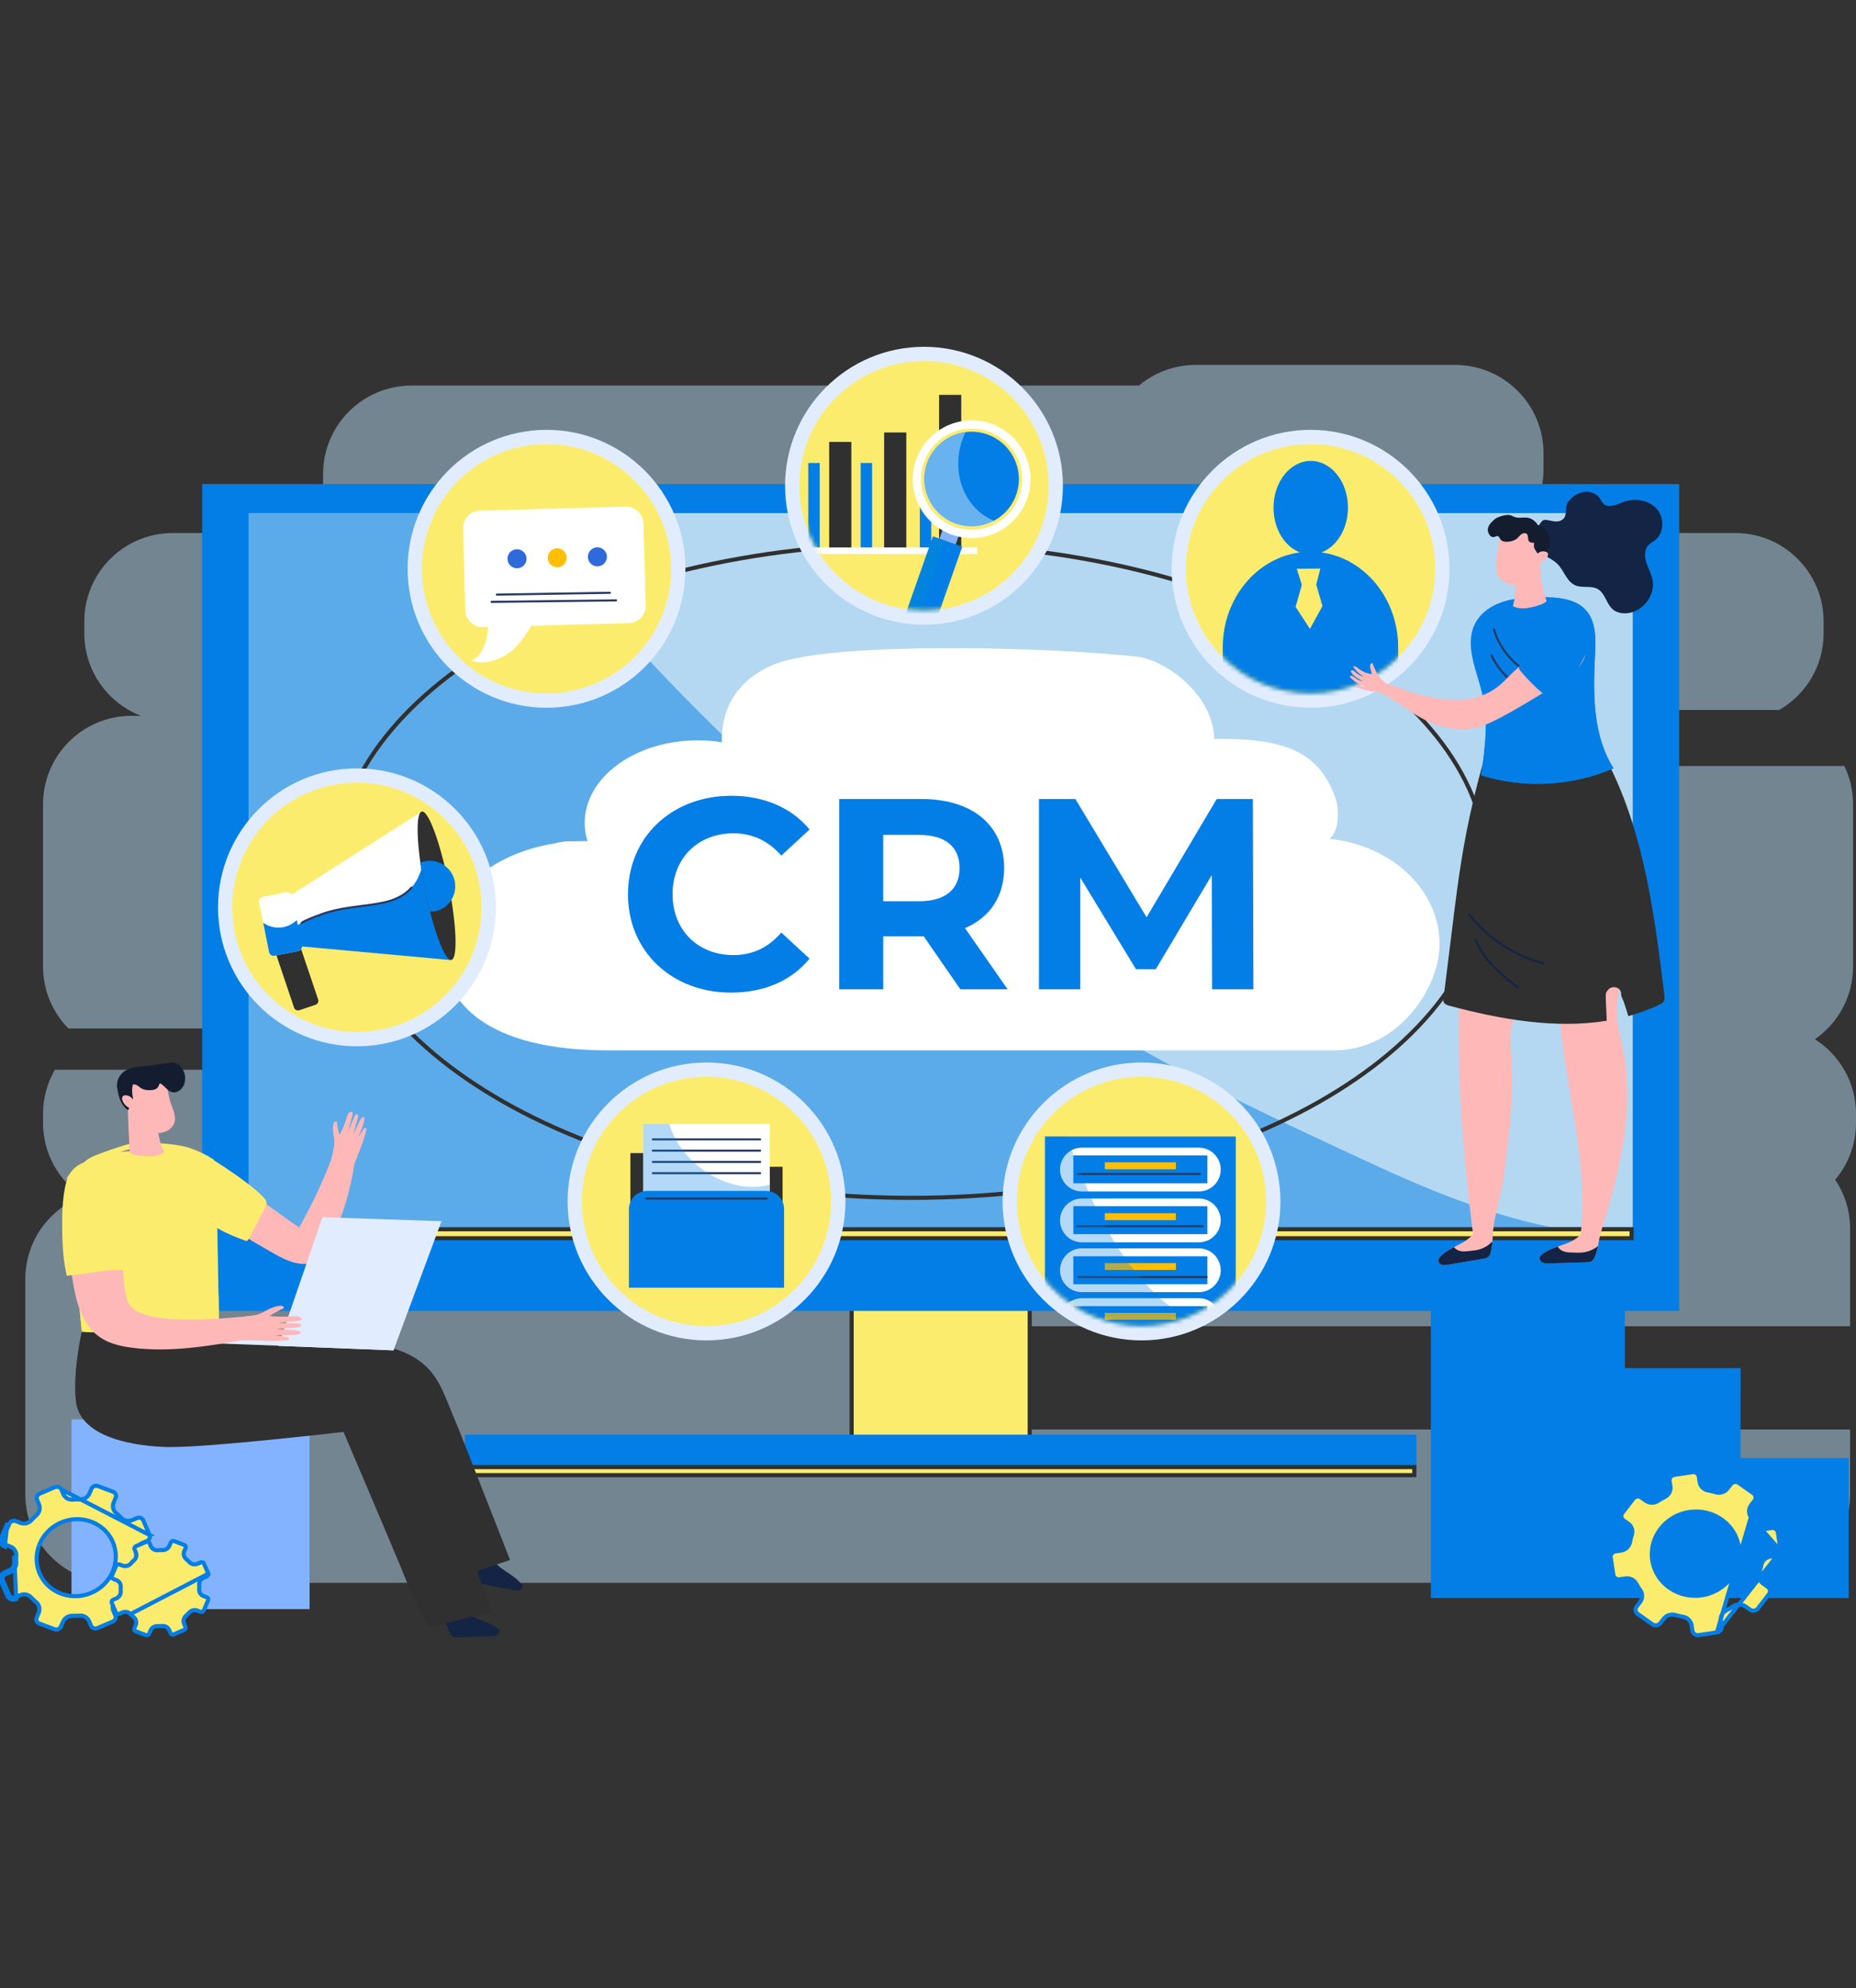 <svg width="452" height="484" viewBox="0 0 452 484" fill="none" xmlns="http://www.w3.org/2000/svg">
<rect x="0" y="0" width="452" height="484" fill="#333333" stroke="none"/>
<g clip-path="url(#clip0_131_2)">
<path d="M231.96 348.023C225.02 348.023 219.401 342.397 219.401 335.457C219.401 328.518 225.027 322.891 231.96 322.891H450.567V299.199C450.567 294.766 449.225 290.65 446.931 287.226C450.094 283.477 452 278.642 452 273.354V271.201C452 263.548 448.004 256.835 441.996 253.015C447.609 249.125 451.287 242.645 451.287 235.303V195.819C451.287 192.472 450.524 189.31 449.162 186.486H313.088C309.319 186.486 306.269 183.429 306.269 179.666C306.269 175.903 309.319 172.847 313.088 172.847H433.306C439.758 169.126 444.114 162.166 444.114 154.181V151.308C444.114 139.413 434.471 129.769 422.575 129.769H369.254C373.349 125.851 375.905 120.33 375.905 114.21V110.384C375.905 98.488 366.261 88.845 354.366 88.845H291.19C285.923 88.845 281.108 90.737 277.367 93.871H100.221C88.325 93.871 78.682 103.515 78.682 115.41V123.31C78.682 125.562 79.028 127.729 79.67 129.769H42.071C30.176 129.769 20.532 139.413 20.532 151.308V154.181C20.532 163.352 26.265 171.174 34.334 174.28H32.018C20.123 174.28 10.479 183.923 10.479 195.819V235.303C10.479 241.176 12.837 246.492 16.657 250.382H159.811C162.585 250.382 164.837 252.634 164.837 255.408C164.837 258.183 162.585 260.435 159.811 260.435H13.374C11.538 263.605 10.479 267.276 10.479 271.201V273.354C10.479 280.823 14.284 287.41 20.059 291.271C11.941 294.356 6.166 302.206 6.166 311.405V363.815C6.166 375.711 15.809 385.354 27.705 385.354H429.028C440.923 385.354 450.567 375.711 450.567 363.815V348.023H231.96Z" fill="#B4D8F1" fill-opacity="0.5"/>
<path d="M207.404 318.259H250.774V349.796H207.404V318.259Z" fill="#FCEC6D" stroke="#303030"/>
<path d="M344.934 349.287H113.238V359.644H344.934V349.287Z" fill="#037EE6"/>
<path d="M113.738 357.186H344.434V359.144H113.738V357.186Z" fill="#FCEC6D" stroke="#303030"/>
<path d="M408.945 117.853H49.238V319.164H408.945V117.853Z" fill="#037EE6"/>
<path d="M397.628 124.919H60.547V298.783H397.628V124.919Z" fill="#B4D8F1"/>
<path opacity="0.5" d="M373.195 297.759C359.846 294.54 347.103 289.337 334.664 283.576C322.183 277.794 309.652 271.991 297.368 265.814C231.453 232.684 172.866 183.316 127.515 124.919H60.555V298.783H377.756C376.231 298.458 374.713 298.126 373.202 297.759H373.195Z" fill="#037EE6"/>
<path d="M60.83 299.282H397.356V301.459H60.83V299.282Z" fill="#FCEC6D" stroke="#303030"/>
<path d="M323.821 204.241C326.369 201.862 326.144 196.743 325.12 193.976C321.385 183.909 314.227 179.885 297.439 179.885C296.853 179.885 296.267 179.899 295.688 179.913C295.568 169.55 284.421 160.683 276.571 159.843C253.79 157.4 205.227 156.398 190.155 161.184C182.601 163.585 175.789 169.649 175.789 180.09C175.789 180.295 175.803 180.499 175.81 180.711C173.911 180.408 171.934 180.245 169.908 180.245C154.716 180.245 142.397 189.246 142.397 200.358C142.397 201.876 142.637 203.358 143.074 204.784C142.849 204.784 142.623 204.77 142.397 204.77C141.691 204.77 140.992 204.791 140.3 204.82H138.768C137.568 204.82 136.403 204.989 135.281 205.307C119.467 207.728 107.586 218.049 107.586 230.411C107.586 244.572 119.305 255.719 147.981 255.719H324.986C340.404 255.719 350.591 240.626 350.591 229.881C350.591 216.658 338.893 205.766 323.821 204.241Z" fill="white"/>
<path d="M152.937 217.703C152.937 203.74 163.66 193.743 178.09 193.743C186.096 193.743 192.788 196.652 197.151 201.953L190.268 208.307C187.155 204.735 183.251 202.878 178.62 202.878C169.95 202.878 163.794 208.971 163.794 217.703C163.794 226.436 169.95 232.529 178.62 232.529C183.251 232.529 187.162 230.679 190.268 227.036L197.151 233.39C192.781 238.748 186.096 241.664 178.019 241.664C163.653 241.664 152.93 231.667 152.93 217.703H152.937Z" fill="#037EE6"/>
<path d="M233.888 240.866L224.951 227.954H215.089V240.866H204.365V194.527H224.422C236.797 194.527 244.541 200.944 244.541 211.343C244.541 218.289 241.033 223.386 235.011 225.97L245.403 240.866H233.888ZM223.828 203.267H215.089V219.419H223.828C230.38 219.419 233.691 216.376 233.691 211.343C233.691 206.309 230.38 203.267 223.828 203.267Z" fill="#037EE6"/>
<path d="M295.179 240.866L295.109 213.065L281.477 235.967H276.648L263.079 213.658V240.866H253.02V194.527H261.886L279.232 223.323L296.309 194.527H305.112L305.246 240.866H295.186H295.179Z" fill="#037EE6"/>
<path d="M75.391 345.602H17.432V391.758H75.391V345.602Z" fill="#83B3FF"/>
<g style="mix-blend-mode:multiply" opacity="0.4">
<path d="M30.534 374.511C33.972 366.858 44.893 365.15 52.151 363.646C61.166 361.776 69.743 359.891 75.391 352.768V345.602H17.432V391.758H34.544C31.318 386.781 27.943 380.279 30.534 374.511Z" fill="#83B3FF"/>
</g>
<path d="M36.427 373.718L36.423 373.719L34.898 370.161L34.898 370.161C34.661 369.607 33.984 369.325 33.351 369.591C33.35 369.592 33.35 369.592 33.35 369.592L32.203 370.084C32.202 370.085 32.202 370.085 32.202 370.085C31.282 370.482 30.207 370.276 29.534 369.55C29.146 369.134 28.738 368.747 28.312 368.395C27.533 367.753 27.304 366.696 27.689 365.782C27.689 365.782 27.689 365.782 27.689 365.782L28.161 364.647L28.163 364.642L28.163 364.642C28.412 364.062 28.136 363.415 27.546 363.197L27.543 363.196L23.836 361.798L23.835 361.798C23.233 361.569 22.525 361.871 22.27 362.466L22.269 362.467L21.784 363.593C21.784 363.594 21.783 363.595 21.783 363.595C21.396 364.51 20.463 365.09 19.474 365.064L19.47 365.064C18.898 365.043 18.31 365.057 17.727 365.098C16.729 365.185 15.797 364.639 15.407 363.731L15.406 363.729L14.933 362.621L36.427 373.718ZM36.427 373.718C36.648 374.262 36.382 374.925 35.766 375.196C35.765 375.196 35.765 375.196 35.764 375.196L34.611 375.689L34.608 375.69C33.696 376.085 33.093 376.992 33.157 377.988L33.157 377.992C33.198 378.55 33.191 379.113 33.157 379.669C33.094 380.674 33.687 381.573 34.623 381.925C34.623 381.925 34.624 381.925 34.624 381.926L35.773 382.362L35.774 382.363C36.37 382.588 36.642 383.232 36.395 383.809L36.394 383.81L34.849 387.445C34.848 387.445 34.848 387.445 34.848 387.445C34.593 388.04 33.885 388.342 33.283 388.113L33.28 388.112L32.123 387.682C32.123 387.682 32.123 387.681 32.122 387.681C32.122 387.681 32.122 387.681 32.122 387.681C31.195 387.334 30.131 387.592 29.464 388.339L29.463 388.34C29.085 388.766 28.669 389.168 28.226 389.57C27.477 390.232 27.229 391.286 27.62 392.195C27.62 392.195 27.62 392.195 27.62 392.195L28.092 393.295C28.092 393.295 28.092 393.295 28.092 393.295C28.329 393.851 28.062 394.533 27.438 394.799L23.725 396.38L23.722 396.382C23.101 396.651 22.422 396.376 22.177 395.816C22.177 395.815 22.177 395.815 22.177 395.814L21.705 394.716L21.705 394.715C21.314 393.806 20.374 393.262 19.377 393.349C18.79 393.39 18.21 393.41 17.634 393.39C16.633 393.354 15.713 393.959 15.323 394.854L15.321 394.859L14.842 395.987C14.842 395.987 14.842 395.987 14.841 395.987C14.586 396.582 13.884 396.885 13.275 396.655L13.274 396.655L9.569 395.264C8.975 395.04 8.698 394.396 8.943 393.808C8.943 393.807 8.943 393.807 8.943 393.806L9.42 392.684C9.42 392.683 9.421 392.683 9.421 392.682C9.817 391.771 9.583 390.714 8.81 390.068C8.376 389.703 7.963 389.323 7.586 388.913L7.585 388.912C6.912 388.185 5.837 387.978 4.918 388.375C4.917 388.375 4.916 388.375 4.916 388.376L3.769 388.861L3.769 388.861L3.764 388.863C3.141 389.134 2.458 388.854 2.221 388.299L2.221 388.299L0.696 384.741L0.695 384.74C0.46 384.194 0.724 383.511 1.35 383.245L1.351 383.244L2.502 382.75L2.503 382.749C3.416 382.354 4.016 381.448 3.962 380.456L3.962 380.456L3.961 380.447C3.921 379.896 3.927 379.328 3.961 378.773C4.033 377.767 3.427 376.871 2.496 376.521C2.495 376.521 2.495 376.521 2.494 376.521L1.346 376.084L1.346 376.084C0.753 375.858 0.478 375.212 0.724 374.637L0.724 374.636L2.271 371L2.271 371L2.272 370.997C2.52 370.401 3.225 370.096 3.836 370.326C3.836 370.326 3.836 370.326 3.837 370.326L4.986 370.764L4.988 370.764C5.918 371.113 6.981 370.845 7.645 370.109C8.036 369.677 8.447 369.267 8.884 368.877C9.634 368.216 9.882 367.163 9.5 366.255L9.5 366.255L9.499 366.252L9.026 365.144L9.026 365.144C8.789 364.589 9.056 363.906 9.68 363.64C9.68 363.64 9.68 363.64 9.68 363.64L13.393 362.059L13.393 362.059C14.021 361.791 14.697 362.068 14.933 362.621L36.427 373.718ZM1.761 388.496C2.114 389.322 3.102 389.696 3.964 389.322L3.462 378.739C3.427 379.311 3.42 379.904 3.462 380.483C3.505 381.253 3.039 381.973 2.305 382.29L1.154 382.785C0.293 383.152 -0.117 384.119 0.236 384.938L1.761 388.496ZM1.81 370.805L0.264 374.44C-0.096 375.28 0.314 376.226 1.168 376.551L1.81 370.805ZM14.189 371.003L14.189 371.003C10.009 373.171 7.932 378.022 9.377 382.336C11.212 387.818 17.646 390.213 22.944 387.464C27.11 385.303 29.186 380.452 27.749 376.139L27.748 376.138C25.906 370.657 19.48 368.261 14.189 371.003Z" fill="#FCEC6D" stroke="#037EE6"/>
<path d="M50.723 383.139L50.683 383.044L49.673 380.68L49.672 380.678C49.555 380.401 49.205 380.247 48.87 380.392L48.866 380.393L48.866 380.393L48.101 380.716C48.1 380.716 48.1 380.717 48.099 380.717C47.427 381.008 46.636 380.859 46.14 380.324C45.884 380.055 45.616 379.801 45.337 379.568L45.336 379.567C44.769 379.092 44.59 378.313 44.879 377.634C44.879 377.634 44.879 377.633 44.88 377.633L45.196 376.88L45.198 376.876C45.326 376.579 45.184 376.249 44.883 376.137L44.88 376.136L42.416 375.204L42.414 375.204C42.095 375.081 41.723 375.242 41.594 375.556L41.591 375.564L41.591 375.564L41.267 376.309C41.267 376.31 41.267 376.311 41.266 376.311C40.98 376.982 40.303 377.409 39.572 377.39L39.568 377.39C39.197 377.376 38.814 377.389 38.423 377.417C37.699 377.474 37.008 377.082 36.714 376.413L36.713 376.411L36.713 376.411L36.395 375.677L36.394 375.675C36.276 375.399 35.922 375.243 35.591 375.386L35.588 375.387L35.588 375.387L33.12 376.438C33.12 376.438 33.119 376.439 33.119 376.439C32.779 376.586 32.651 376.94 32.767 377.216L33.084 377.948L33.087 377.954L33.087 377.954C33.367 378.626 33.186 379.403 32.633 379.889C32.35 380.146 32.08 380.415 31.824 380.699L31.823 380.7C31.336 381.236 30.556 381.435 29.872 381.177C29.872 381.177 29.872 381.177 29.872 381.177L29.105 380.889C29.105 380.888 29.105 380.888 29.104 380.888C28.779 380.768 28.404 380.929 28.271 381.244L28.27 381.244L27.24 383.665L27.239 383.667C27.113 383.96 27.248 384.288 27.558 384.407C27.558 384.407 27.558 384.407 27.559 384.407L28.316 384.695C28.317 384.695 28.318 384.695 28.318 384.696C29.014 384.955 29.453 385.62 29.404 386.359C29.383 386.728 29.377 387.099 29.403 387.449L29.404 387.459L29.404 387.459C29.444 388.186 29.003 388.863 28.33 389.147C28.33 389.147 28.329 389.147 28.329 389.147L27.569 389.471L27.566 389.472L27.566 389.472C27.233 389.612 27.102 389.976 27.218 390.247C27.218 390.247 27.218 390.247 27.218 390.247L28.235 392.612L28.236 392.614C28.352 392.889 28.701 393.048 29.047 392.9L29.049 392.899L29.814 392.577C29.815 392.576 29.816 392.576 29.816 392.575C30.489 392.284 31.282 392.434 31.778 392.971L50.723 383.139ZM50.723 383.139C50.779 383.393 50.647 383.684 50.346 383.814C50.345 383.815 50.345 383.815 50.344 383.815L49.581 384.137C49.581 384.137 49.58 384.138 49.58 384.138C48.9 384.42 48.454 385.099 48.505 385.834L48.505 385.835C48.531 386.194 48.525 386.56 48.504 386.929L48.504 386.93C48.464 387.664 48.899 388.329 49.59 388.59L49.59 388.59L50.357 388.878C50.357 388.878 50.357 388.878 50.358 388.879C50.667 388.998 50.803 389.32 50.675 389.62L50.675 389.621L49.653 392.039C49.508 392.366 49.135 392.519 48.822 392.399L48.819 392.398L48.05 392.108C48.05 392.108 48.05 392.108 48.05 392.108C47.366 391.851 46.587 392.05 46.099 392.586L46.098 392.587C45.841 392.871 45.572 393.14 45.284 393.395L45.282 393.396C44.734 393.885 44.544 394.663 44.838 395.337L45.147 396.068L45.147 396.068L45.15 396.075C45.267 396.34 45.145 396.699 44.803 396.847C44.803 396.847 44.803 396.847 44.802 396.847L42.334 397.898L42.331 397.899C41.996 398.044 41.646 397.889 41.529 397.613L41.529 397.613L41.527 397.609L41.211 396.878C41.211 396.877 41.211 396.877 41.21 396.876C40.925 396.206 40.232 395.803 39.496 395.869C39.106 395.896 38.725 395.909 38.354 395.896L38.35 395.896C37.618 395.876 36.941 396.304 36.655 396.976L36.654 396.978L36.338 397.73C36.338 397.73 36.338 397.731 36.337 397.731C36.204 398.039 35.83 398.2 35.504 398.08C35.504 398.08 35.503 398.08 35.503 398.08L33.042 397.149L33.039 397.148C32.739 397.037 32.594 396.712 32.719 396.405C32.72 396.404 32.72 396.403 32.72 396.403L33.036 395.66C33.036 395.66 33.036 395.659 33.036 395.659C33.325 394.98 33.146 394.201 32.58 393.725L32.578 393.724C32.295 393.488 32.022 393.235 31.778 392.971L50.723 383.139Z" fill="#FCEC6D" stroke="#037EE6"/>
<path d="M50.866 282.009C57.905 288.024 65.247 293.643 72.85 298.839C76.21 292.93 79.076 286.718 81.42 280.287C83.079 281.134 84.738 281.981 86.397 282.828C85.444 289.584 83.454 296.171 80.524 302.263C79.669 304.035 78.667 305.849 77.036 306.859C73.803 308.864 69.73 306.951 66.44 305.045C62.924 303.011 59.401 300.978 55.886 298.938C55.356 298.627 54.806 298.31 54.417 297.823C53.853 297.11 53.69 296.142 53.556 295.225C52.921 290.975 52.285 286.718 50.859 282.009" fill="#FFB8B8"/>
<path d="M49.082 294.773C47.632 292.576 47.091 289.88 46.804 287.16C46.633 285.543 46.59 283.972 47.328 282.739C47.715 282.094 48.15 281.685 48.577 281.517C48.971 281.363 49.429 281.387 49.975 281.764L49.988 281.773L50.002 281.781L50.26 281.353L50.002 281.781L50.002 281.781L50.004 281.782L50.009 281.785L50.029 281.798L50.11 281.846C50.181 281.889 50.286 281.953 50.421 282.036C50.692 282.202 51.084 282.444 51.566 282.748C52.532 283.355 53.862 284.207 55.318 285.189C58.242 287.159 61.636 289.625 63.633 291.664L63.861 291.896C64.194 292.262 64.401 292.582 64.408 292.92L64.408 292.92L64.409 292.926C64.418 293.204 64.284 293.499 64.071 293.904L64.069 293.907C63.423 295.149 62.778 296.39 62.132 297.631C61.486 298.87 60.841 300.11 60.195 301.352C60.143 301.448 60.11 301.508 60.075 301.554C60.056 301.58 60.044 301.59 60.039 301.594C60.037 301.594 60.034 301.595 60.028 301.595C60.016 301.596 59.995 301.596 59.964 301.591C59.896 301.58 59.815 301.554 59.705 301.513C55.583 299.963 51.385 298.266 49.082 294.773ZM49.082 294.773L48.664 295.048L49.082 294.773Z" fill="#FCEC6D" stroke="#FCEC6D"/>
<path d="M80.596 282.503C81.069 280.788 81.662 278.239 81.323 276.835C81.097 275.889 80.913 274.173 81.309 273.333C81.415 273.114 81.697 272.902 81.937 273.058C82.106 273.164 82.106 273.375 82.106 273.545C82.106 274.223 82.735 276.891 82.7 276.27C83.419 275.14 84.133 273.157 84.5 271.879C84.584 271.582 84.662 271.272 84.874 271.039C85.086 270.799 85.573 270.509 85.813 270.777C86.109 271.109 85.142 273.848 84.803 275.38L86.349 271.752C86.476 271.455 86.85 271.095 87.133 271.342C87.514 271.674 86.399 274.554 86.039 276.157C86.575 275.034 87.112 273.905 87.648 272.782C87.86 272.331 88.51 271.596 88.686 272.105C89.004 273.029 87.825 275.274 87.239 276.962C87.648 276.284 88.065 275.606 88.474 274.928C88.608 274.703 88.94 274.463 89.159 274.674C89.272 274.78 89.251 274.943 89.222 275.077C88.552 278.014 87.507 280.202 86.335 283.351C84.711 282.426 82.001 283.831 80.603 282.518" fill="#FFB8B8"/>
<path d="M112.589 391.885C114.813 394.214 118.399 394.447 121.004 396.311C121.188 396.445 121.371 396.593 121.477 396.798C121.696 397.25 121.42 397.815 121.004 398.069C120.587 398.323 120.079 398.344 119.592 398.358C116.846 398.443 114.1 398.535 111.354 398.619C111.057 398.626 110.746 398.634 110.471 398.528C109.864 398.302 109.553 397.617 109.306 397.003C108.558 395.153 107.817 393.304 107.068 391.454C108.897 391.376 110.739 391.454 112.589 391.877" fill="#132444"/>
<path d="M119.615 379.226C121.259 382.001 124.697 383.031 126.815 385.439C126.964 385.608 127.112 385.792 127.168 386.025C127.281 386.512 126.879 386.999 126.42 387.154C125.961 387.303 125.453 387.211 124.98 387.119C122.283 386.582 119.586 386.053 116.89 385.516C116.6 385.46 116.297 385.396 116.049 385.227C115.513 384.867 115.365 384.133 115.259 383.483C114.948 381.514 114.638 379.544 114.334 377.567C116.134 377.906 117.906 378.393 119.622 379.226" fill="#132444"/>
<path d="M28.496 323.978C28.496 323.978 24.642 335.062 28.496 341.218C32.358 347.373 40.865 347.783 50.699 347.783C60.533 347.783 87.719 345.319 87.719 345.319C87.719 345.319 98.181 358.45 110.416 384.465L124.217 379.784C112.117 349.04 112.258 349.167 110.416 344.846C106.582 335.859 105.425 327.247 82.813 326.456C72.393 326.075 28.496 323.978 28.496 323.978Z" fill="#303030"/>
<path d="M19.926 324.197C19.926 324.197 17.646 334.137 18.5 341.217C19.743 351.567 37.603 352.245 41.239 352.294C51.08 352.428 83.653 348.609 83.653 348.609C83.653 348.609 94.433 373.896 97.511 381.309C100.991 389.696 100.081 388.27 104.443 396.261L119.643 392.343C119.643 392.343 104.083 348.178 100.547 340.49C96.466 331.609 95.414 327.247 72.809 326.456C62.383 326.075 19.919 324.197 19.919 324.197H19.926Z" fill="#303030"/>
<g style="mix-blend-mode:multiply" opacity="0.4">
<path d="M35.831 340.639C38.211 335.718 45.637 335.203 50.36 334.836C57.172 334.306 64.105 333.692 70.932 333.678C78.076 333.664 86.138 334.532 91.475 339.834C96.996 345.319 99.353 352.845 101.888 360.003C104.373 367.027 107.027 373.988 109.47 381.033C110.19 383.109 112.534 388.7 113.621 393.896L119.65 392.343C119.65 392.343 104.09 348.178 100.554 340.49C96.473 331.609 95.421 327.247 72.817 326.456C62.389 326.075 19.926 324.197 19.926 324.197C19.926 324.197 17.646 334.137 18.5 341.217C19.743 351.567 37.603 352.245 41.239 352.294H41.274C37.293 349.597 33.579 345.284 35.824 340.631L35.831 340.639Z" fill="#303030"/>
</g>
<path d="M78.555 296.347L67.789 327.656L95.83 328.758L107.52 297.321L78.555 296.347Z" fill="#E1EDFF"/>
<path d="M51.037 327.014L51.002 325.884L68.856 326.273L68.383 327.642L51.037 327.014Z" fill="#E1EDFF"/>
<g style="mix-blend-mode:multiply">
<path d="M93.105 327.43C80.969 323.265 76.296 309.492 78.131 297.597L67.789 327.663L95.83 328.765L96.049 328.179C95.06 328.002 94.079 327.769 93.105 327.43Z" fill="#E1EDFF"/>
</g>
<path d="M45.364 279.758L45.364 279.758C43.945 279.355 41.705 279.051 39.419 278.874C37.139 278.698 34.859 278.652 33.37 278.752L45.364 279.758ZM45.364 279.758C47.552 280.377 49.877 281.534 51.551 282.576L52.427 299.407L52.897 325.649L20.378 323.723C20.356 323.493 20.324 323.174 20.285 322.776C20.2 321.901 20.079 320.647 19.937 319.131C19.653 316.097 19.287 312.014 18.956 307.816C18.625 303.617 18.329 299.307 18.186 295.817C18.115 294.072 18.082 292.537 18.101 291.327C18.121 290.094 18.195 289.261 18.312 288.874L18.312 288.874C19.121 286.195 19.687 284.708 20.543 283.682C21.382 282.676 22.542 282.066 24.703 281.286L24.703 281.286M45.364 279.758L24.703 281.286M24.703 281.286C24.98 281.186 25.249 281.088 25.509 280.994M24.703 281.286L25.509 280.994M25.509 280.994C29.276 279.629 31.313 278.892 33.37 278.752L25.509 280.994Z" fill="#FCEC6D" stroke="#FCEC6D"/>
<path d="M52.722 315.751L52.898 325.664L20.378 323.737C20.356 323.507 20.324 323.188 20.285 322.791C20.2 321.916 20.079 320.661 19.937 319.145C19.653 316.111 19.287 312.029 18.956 307.83C18.625 303.631 18.329 299.321 18.186 295.831C18.115 294.086 18.082 292.552 18.101 291.342C18.121 290.108 18.195 289.275 18.312 288.888L18.312 288.888C19.121 286.209 19.687 284.722 20.543 283.696C21.382 282.69 22.542 282.08 24.703 281.3L24.704 281.3C24.898 281.229 25.087 281.161 25.273 281.093C25.933 280.854 26.541 280.633 27.107 280.43C27.024 281.09 27.165 281.769 27.417 282.466C27.701 283.249 28.153 284.126 28.653 285.096C28.826 285.431 29.004 285.776 29.183 286.132C30.596 288.949 32.215 292.736 32.215 298.288C32.215 299.666 32.605 301.463 33.263 303.372C33.924 305.288 34.868 307.35 36.004 309.267C37.139 311.182 38.475 312.969 39.928 314.321C41.243 315.545 42.689 316.446 44.195 316.724V316.749L44.645 316.795C47.484 317.082 50.189 316.656 52.722 315.751Z" fill="#FCEC6D" stroke="#FCEC6D"/>
<path d="M40.715 306.548C41.851 304.854 43.341 303.279 44.4 301.458C45.487 299.594 46.299 297.61 46.906 295.62" stroke="#FCEC6D" stroke-width="0.5" stroke-miterlimit="10"/>
<path d="M43.193 311.61C44.175 310.247 45.128 308.786 46.01 307.353C46.921 305.877 47.514 304.126 48.488 302.757" stroke="#FCEC6D" stroke-width="0.5" stroke-miterlimit="10"/>
<path d="M23.948 287.289C28.635 290.113 27.915 295.09 28.995 300.074C30.019 304.797 29.652 311.948 31 316.565C33.005 323.434 54.276 320.928 61.116 320.413C60.163 322.178 59.768 324.176 59.994 326.117C50.845 327.705 41.484 329.301 32.264 328.136C29.708 327.811 27.131 327.254 24.985 325.983C20.326 323.208 18.752 317.801 17.876 312.838C16.945 307.536 16.408 302.171 16.26 296.798C16.189 294.292 16.26 291.61 17.855 289.534C19.444 287.459 22.938 286.689 23.948 287.296" fill="#FFB8B8"/>
<path d="M22.831 283.325L22.831 283.325C22.595 283.208 22.246 283.152 21.799 283.191C21.358 283.231 20.853 283.362 20.332 283.583C19.288 284.026 18.237 284.806 17.551 285.819L22.831 283.325ZM22.831 283.325L22.834 283.327M22.831 283.325L22.834 283.327M22.834 283.327C22.865 283.342 22.9 283.358 22.938 283.376C23.514 283.648 24.904 284.303 25.761 286.164L25.88 286.423M22.834 283.327L25.88 286.423M25.88 286.423C26.485 287.894 27.592 291.675 28.591 295.998C29.602 300.368 30.483 305.211 30.62 308.672C28.122 308.615 25.866 308.835 23.627 309.132C22.845 309.236 22.069 309.348 21.286 309.461C19.792 309.677 18.276 309.897 16.65 310.066C15.752 306.028 15.639 301.62 15.639 297.441C15.639 295.337 15.742 292.97 16.04 290.847C16.34 288.703 16.829 286.886 17.55 285.819L25.88 286.423Z" fill="#FCEC6D" stroke="#FCEC6D"/>
<path d="M59.846 320.47C62.028 320.279 63.023 320.117 64.491 319.248C65.473 318.662 67.372 317.836 68.508 317.9C68.805 317.914 69.172 318.112 69.101 318.408C69.052 318.613 68.819 318.698 68.614 318.761C67.838 319.022 65.049 320.653 65.748 320.378C67.365 320.646 69.955 320.59 71.593 320.456C71.975 320.427 72.363 320.385 72.73 320.498C73.09 320.611 73.641 320.978 73.443 321.31C73.196 321.726 69.617 321.825 67.71 322.079C69.327 322.122 70.944 322.164 72.56 322.206C72.956 322.22 73.535 322.446 73.372 322.82C73.153 323.315 69.355 323.329 67.35 323.59L71.939 323.872C72.553 323.915 73.683 324.261 73.175 324.628C72.257 325.291 69.151 325.002 66.955 325.072C67.915 325.214 68.882 325.362 69.843 325.503C70.16 325.553 70.584 325.785 70.436 326.082C70.365 326.237 70.167 326.273 70.005 326.294C66.334 326.76 63.101 326.237 58.971 326.294C59.317 324.352 58.95 322.347 59.846 320.477" fill="#FFB8B8"/>
<path d="M38.365 274.004C38.414 276.249 38.979 278.479 40.01 280.491C38.555 281.635 36.487 281.635 34.623 281.451C33.698 281.36 32.774 281.233 31.912 280.894C31.821 280.851 31.715 280.809 31.658 280.731C31.595 280.647 31.588 280.534 31.581 280.435C31.355 276.411 31.185 272.38 31.072 268.356C32.922 268.907 34.948 268.532 36.819 268.998C36.995 269.041 37.186 269.097 37.32 269.217C37.489 269.365 37.574 269.584 37.638 269.796C38.118 271.293 38.344 272.846 38.365 274.004Z" fill="#FFB8B8"/>
<path d="M33.331 274.738C31.927 272.86 31.941 270.446 31.072 268.356C32.922 268.907 34.941 268.532 36.812 268.998C36.995 269.041 37.179 269.097 37.32 269.217C37.489 269.365 37.574 269.584 37.638 269.796C38.118 271.293 38.344 272.846 38.365 274.004C38.393 275.246 38.584 276.482 38.922 277.682C36.727 277.519 34.637 276.482 33.331 274.738Z" fill="#FFB8B8"/>
<path d="M40.413 263.689C40.879 265.045 40.956 266.485 41.359 267.855C41.916 269.725 43.074 271.653 42.404 273.481C41.86 274.964 40.166 275.86 38.542 275.839C36.911 275.818 35.386 275.027 34.151 273.989C31.786 271.999 30.332 269.034 30.24 266.012C30.212 265.01 30.254 264.134 31.355 263.266C32.605 262.278 33.805 261.84 35.372 261.466C37.603 260.943 39.947 262.341 40.413 263.689Z" fill="#FFB8B8"/>
<path d="M37.178 259.75C39.006 260.103 40.488 261.72 40.644 263.513C40.658 263.647 40.658 263.788 40.573 263.887C40.425 264.078 40.107 264.007 39.895 263.887C39.684 263.76 39.465 263.584 39.218 263.619C38.815 263.676 38.738 264.191 38.561 264.544C38.229 265.193 37.382 265.391 36.634 265.419C35.893 265.447 35.116 265.377 34.474 265.003C34.043 264.756 33.69 264.374 33.238 264.156C32.786 263.937 32.151 263.93 31.869 264.339C31.516 264.847 31.96 265.589 31.671 266.132C31.473 266.499 31 266.648 30.577 266.626C29.793 266.577 29.087 266.033 28.755 265.342C28.424 264.65 28.424 263.838 28.642 263.104C28.868 262.327 29.327 261.621 29.948 261.092C31.417 259.828 33.549 259.666 35.519 259.567C36.295 259.524 37.163 259.517 37.178 259.757" fill="#141D30"/>
<path d="M35.25 259.616C37.128 259.341 39.006 259.066 40.883 258.79C41.399 258.713 41.928 258.642 42.444 258.741C43.164 258.882 43.771 259.355 44.209 259.913C45.197 261.183 45.388 262.955 44.681 264.353C44.194 265.313 43.128 266.146 42.006 265.928C40.834 265.695 40.213 264.487 39.203 263.873C38.992 263.746 38.716 263.64 38.483 263.732C38.349 263.788 38.25 263.901 38.137 263.993C37.777 264.283 37.234 264.339 36.775 264.198C36.316 264.057 35.935 263.746 35.638 263.386C34.756 262.32 34.6 260.774 35.25 259.616Z" fill="#141D30"/>
<path d="M32.511 263.428C32.158 264.572 32.087 265.8 32.328 266.972C32.356 267.128 32.391 267.29 32.384 267.452C32.37 267.636 32.299 267.805 32.229 267.975C31.897 268.751 31.565 269.528 31.233 270.304C29.85 269.429 28.833 267.643 28.522 264.572C28.466 264.029 28.572 263.965 28.875 263.506C29.369 262.765 30.414 262.673 31.311 262.722C31.607 262.737 31.911 262.758 32.158 262.913C32.405 263.068 32.575 263.393 32.511 263.428Z" fill="#141D30"/>
<path d="M32.329 267.657C31.948 266.987 31.129 266.584 30.359 266.676C28.99 266.845 30.006 269.472 32.23 270.051C32.541 270.135 32.936 270.142 33.12 269.888C33.268 269.683 33.225 269.401 33.155 269.161C32.964 268.49 32.639 267.855 32.329 267.664" fill="#FFB8B8"/>
<path d="M221.935 291.631C299.422 291.631 362.237 255.985 362.237 212.013C362.237 168.041 299.422 132.395 221.935 132.395C144.448 132.395 81.633 168.041 81.633 212.013C81.633 255.985 144.448 291.631 221.935 291.631Z" stroke="#303030" stroke-miterlimit="10"/>
<path d="M120.757 220.901C120.757 239.588 105.607 254.731 86.927 254.731C68.248 254.731 53.098 239.588 53.098 220.901C53.098 202.215 68.24 187.072 86.927 187.072C105.614 187.072 120.757 202.215 120.757 220.901Z" fill="#E1EDFF"/>
<path d="M117.269 220.901C117.269 237.661 103.686 251.251 86.919 251.251C70.153 251.251 56.57 237.668 56.57 220.901C56.57 204.135 70.16 190.552 86.919 190.552C103.679 190.552 117.269 204.142 117.269 220.901Z" fill="#FCEC6D"/>
<mask id="mask0_131_2" style="mask-type:luminance" maskUnits="userSpaceOnUse" x="56" y="190" width="62" height="62">
<path d="M117.271 220.901C117.271 237.661 103.688 251.251 86.921 251.251C70.155 251.251 56.572 237.668 56.572 220.901C56.572 204.135 70.162 190.552 86.921 190.552C103.681 190.552 117.271 204.142 117.271 220.901Z" fill="white"/>
</mask>
<g mask="url(#mask0_131_2)">
<path d="M77.476 243.344C77.659 243.873 77.37 244.445 76.847 244.622L72.901 245.956C72.372 246.133 71.8 245.85 71.616 245.321L66.555 230.312C66.378 229.783 66.66 229.211 67.19 229.034L71.136 227.7C71.666 227.523 72.237 227.806 72.414 228.335L77.476 243.344Z" fill="#303030"/>
<path d="M73.523 230.22C73.643 230.827 73.248 231.42 72.641 231.54L66.852 232.691C66.245 232.811 65.652 232.416 65.532 231.808L63.117 219.687C62.997 219.08 63.392 218.487 64 218.367L69.781 217.216C70.396 217.096 70.989 217.492 71.109 218.099L73.523 230.22Z" fill="white"/>
<path d="M109.922 233.715L73.474 230.383L70.975 217.824L102.722 197.57L109.922 233.715Z" fill="white"/>
<path d="M73.347 230.411L72.478 225.229C76.51 222.759 81.126 221.481 85.334 220.902C91.102 220.118 99.121 219.723 101.86 213.56C102.729 211.604 103.498 209.268 104.593 207.616L109.795 233.743L73.347 230.411Z" fill="#037EE6"/>
<path d="M109.209 215.07C111.2 225.053 111.517 233.397 109.922 233.715C108.326 234.032 105.425 226.203 103.434 216.221C101.443 206.239 101.126 197.894 102.721 197.577C104.317 197.259 107.218 205.095 109.209 215.077V215.07Z" fill="#303030"/>
<path d="M73.467 224.721C73.7 224.255 78.648 222.405 79.785 222.088C82.468 221.339 84.586 221.029 86.951 220.718C89.203 220.422 91.497 220.174 93.728 219.666C96.213 219.108 98.634 217.958 100.201 216.115" stroke="#26395E" stroke-width="0.5" stroke-miterlimit="10" stroke-linecap="round"/>
<path d="M104.719 221.911C103.985 218.995 103.123 215.105 102.947 213.573C102.841 212.684 102.551 211.42 102.375 210.043C102.679 209.93 103.109 209.754 103.441 209.69C106.808 209.02 110.077 211.201 110.748 214.569C111.418 217.936 109.237 221.205 105.87 221.875C105.517 221.946 105.072 221.904 104.726 221.911H104.719Z" fill="#037EE6"/>
<path d="M73.522 230.22L72.28 223.994C70.981 225.3 68.976 226.034 67.133 225.808C65.933 225.66 64.931 225.25 64.098 224.643L65.531 231.816C65.651 232.423 66.244 232.818 66.851 232.698L72.64 231.547C73.247 231.427 73.642 230.834 73.522 230.227V230.22Z" fill="#037EE6"/>
</g>
<path d="M166.925 138.48C166.925 157.167 151.775 172.31 133.095 172.31C114.415 172.31 99.266 157.167 99.266 138.48C99.266 119.794 114.415 104.651 133.095 104.651C151.775 104.651 166.925 119.794 166.925 138.48Z" fill="#E1EDFF"/>
<path d="M163.042 143.409C165.762 126.87 154.559 111.257 138.02 108.537C121.481 105.817 105.868 117.019 103.148 133.559C100.428 150.098 111.63 165.711 128.169 168.431C144.709 171.151 160.321 159.949 163.042 143.409Z" fill="#FCEC6D"/>
<path d="M157.254 147.396C157.318 149.705 155.496 151.632 153.188 151.696L117.629 152.677C115.32 152.741 113.393 150.919 113.33 148.611L112.779 128.632C112.715 126.324 114.537 124.396 116.845 124.333L152.397 123.351C154.706 123.288 156.633 125.109 156.697 127.418L157.247 147.396H157.254Z" fill="white"/>
<path d="M114.727 160.859C114.727 160.859 117.374 160.21 118.482 155.48C119.591 150.75 118.461 145.949 118.461 145.949L131.783 147.975C131.783 147.975 127.886 155.981 124.483 158.572C119.075 162.687 114.727 160.859 114.727 160.859Z" fill="white"/>
<path d="M128.225 135.981C128.253 137.259 127.243 138.325 125.959 138.353C124.681 138.381 123.622 137.372 123.587 136.094C123.558 134.816 124.568 133.75 125.846 133.722C127.123 133.694 128.189 134.703 128.218 135.981H128.225Z" fill="#2E6ADB"/>
<path d="M138.016 135.748C138.045 137.026 137.035 138.085 135.757 138.12C134.48 138.148 133.414 137.139 133.385 135.861C133.357 134.583 134.367 133.517 135.651 133.489C136.929 133.461 137.988 134.47 138.023 135.748H138.016Z" fill="#FFBF00"/>
<path d="M147.807 135.515C147.836 136.793 146.826 137.852 145.548 137.887C144.271 137.915 143.205 136.906 143.176 135.621C143.148 134.343 144.158 133.284 145.435 133.249C146.713 133.221 147.779 134.23 147.807 135.508V135.515Z" fill="#2E6ADB"/>
<path d="M120.996 144.77L148.528 144.326" stroke="#26395E" stroke-width="0.5" stroke-miterlimit="10" stroke-linecap="round"/>
<path d="M119.719 146.535L150.04 146.168" stroke="#26395E" stroke-width="0.5" stroke-miterlimit="10" stroke-linecap="round"/>
<path d="M258.854 118.262C258.854 136.949 243.712 152.091 225.025 152.091C206.338 152.091 191.195 136.949 191.195 118.262C191.195 99.575 206.345 84.432 225.025 84.432C243.704 84.432 258.854 99.582 258.854 118.262Z" fill="#E1EDFF"/>
<path d="M255.374 118.262C255.374 135.021 241.784 148.611 225.025 148.611C208.265 148.611 194.676 135.021 194.676 118.262C194.676 101.502 208.265 87.913 225.025 87.913C241.784 87.913 255.374 101.502 255.374 118.262Z" fill="#FCEC6D"/>
<mask id="mask1_131_2" style="mask-type:luminance" maskUnits="userSpaceOnUse" x="194" y="87" width="62" height="62">
<path d="M255.372 118.261C255.372 135.021 241.782 148.611 225.023 148.611C208.264 148.611 194.674 135.021 194.674 118.261C194.674 101.502 208.264 87.912 225.023 87.912C241.782 87.912 255.372 101.502 255.372 118.261Z" fill="white"/>
</mask>
<g mask="url(#mask1_131_2)">
<path d="M207.328 107.595H201.928V133.998H207.328V107.595Z" fill="#303030"/>
<path d="M220.715 105.293H215.314V133.998H220.715V105.293Z" fill="#303030"/>
<path d="M234.1 96.137H228.699V133.998H234.1V96.137Z" fill="#303030"/>
<path d="M199.628 112.72H196.84V134.005H199.628V112.72Z" fill="#037EE6"/>
<path d="M212.385 112.72H209.604V134.005H212.385V112.72Z" fill="#037EE6"/>
<path d="M226.794 112.72H224.006V134.005H226.794V112.72Z" fill="#037EE6"/>
<path d="M237.99 133.285H159.043V134.873H237.99V133.285Z" fill="white"/>
<path d="M224.081 157.139C223.7 158.226 222.5 158.798 221.412 158.417C220.325 158.036 219.746 156.836 220.135 155.748L230.583 126.077C230.964 124.99 232.164 124.411 233.251 124.799C234.338 125.18 234.917 126.38 234.529 127.468L224.081 157.139Z" fill="#83B3FF"/>
<path d="M227.201 130.581L218.426 155.508C217.734 157.478 218.765 159.638 220.742 160.337C222.711 161.029 224.871 159.998 225.563 158.022L234.338 133.094L227.201 130.581Z" fill="#037EE6"/>
<g style="mix-blend-mode:multiply" opacity="0.3">
<path d="M224.406 159.582C222.437 158.89 221.399 156.73 222.098 154.76L230.238 131.654L227.209 130.588L218.434 155.516C217.742 157.485 218.773 159.645 220.749 160.344C222.084 160.817 223.503 160.493 224.498 159.617C224.47 159.61 224.442 159.603 224.413 159.596L224.406 159.582Z" fill="#0093CC"/>
</g>
<path d="M250.316 120.881C247.993 128.442 239.973 132.692 232.413 130.369C224.845 128.046 220.602 120.027 222.925 112.466C225.247 104.905 233.267 100.655 240.828 102.978C248.396 105.3 252.638 113.32 250.316 120.881Z" fill="white"/>
<path d="M248.387 120.288C246.389 126.79 239.499 130.44 232.997 128.442C226.495 126.444 222.846 119.554 224.844 113.052C226.841 106.55 233.732 102.9 240.233 104.898C246.735 106.896 250.385 113.786 248.387 120.288Z" fill="#FCEC6D"/>
<path d="M247.618 120.02C245.748 126.105 239.295 129.522 233.21 127.651C227.124 125.78 223.708 119.328 225.578 113.25C227.449 107.164 233.895 103.747 239.987 105.618C246.072 107.489 249.489 113.941 247.618 120.027V120.02Z" fill="#037EE6"/>
<path opacity="0.4" d="M234.148 107.736C234.423 106.854 234.755 106.006 235.143 105.209C230.759 105.759 226.884 108.802 225.5 113.299C223.622 119.413 227.053 125.893 233.167 127.778C236.301 128.745 239.535 128.308 242.196 126.832C235.256 124.086 231.67 115.784 234.141 107.743L234.148 107.736Z" fill="white"/>
</g>
<path d="M205.89 292.507C205.89 311.193 190.74 326.336 172.06 326.336C153.38 326.336 138.23 311.193 138.23 292.507C138.23 273.82 153.373 258.677 172.06 258.677C190.747 258.677 205.89 273.827 205.89 292.507Z" fill="#E1EDFF"/>
<path d="M202.401 292.507C202.401 309.266 188.819 322.856 172.052 322.856C155.286 322.856 141.703 309.266 141.703 292.507C141.703 275.747 155.293 262.158 172.052 262.158C188.812 262.158 202.401 275.747 202.401 292.507Z" fill="#FCEC6D"/>
<path d="M176.451 284.057C175.329 282.087 172.957 280.731 170.203 280.731H153.521V310.876H190.584V284.064H176.451V284.057Z" fill="#303030"/>
<path d="M187.472 273.644H156.643V298.444H187.472V273.644Z" fill="white"/>
<path d="M185.12 277.392H158.992" stroke="#26395E" stroke-width="0.5" stroke-miterlimit="10" stroke-linecap="round"/>
<path d="M185.12 280.138H158.992" stroke="#26395E" stroke-width="0.5" stroke-miterlimit="10" stroke-linecap="round"/>
<path d="M185.12 282.884H158.992" stroke="#26395E" stroke-width="0.5" stroke-miterlimit="10" stroke-linecap="round"/>
<path d="M185.12 285.63H158.992" stroke="#26395E" stroke-width="0.5" stroke-miterlimit="10" stroke-linecap="round"/>
<path opacity="0.3" d="M178.033 288.186C171.051 286.068 165.149 280.646 162.982 273.65H156.643V298.451H187.472V288.468C184.429 289.16 181.238 289.16 178.033 288.193V288.186Z" fill="#037EE6"/>
<path d="M190.951 313.516V294.384C190.951 291.935 188.967 289.944 186.517 289.944H157.601C155.152 289.944 153.168 291.928 153.168 294.384V313.516H190.951Z" fill="#037EE6"/>
<path d="M186.736 291.814H157.41" stroke="#26395E" stroke-width="0.5" stroke-miterlimit="10" stroke-linecap="round"/>
<path d="M311.825 292.507C311.825 311.193 296.675 326.336 277.996 326.336C259.316 326.336 244.166 311.193 244.166 292.507C244.166 273.82 259.309 258.677 277.996 258.677C296.682 258.677 311.825 273.827 311.825 292.507Z" fill="#E1EDFF"/>
<path d="M308.345 292.507C308.345 309.266 294.755 322.856 277.996 322.856C261.236 322.856 247.646 309.266 247.646 292.507C247.646 275.747 261.236 262.158 277.996 262.158C294.755 262.158 308.345 275.747 308.345 292.507Z" fill="#FCEC6D"/>
<mask id="mask2_131_2" style="mask-type:luminance" maskUnits="userSpaceOnUse" x="247" y="262" width="62" height="61">
<path d="M308.343 292.507C308.343 309.267 294.753 322.856 277.994 322.856C261.234 322.856 247.645 309.267 247.645 292.507C247.645 275.748 261.234 262.158 277.994 262.158C294.753 262.158 308.343 275.748 308.343 292.507Z" fill="white"/>
</mask>
<g mask="url(#mask2_131_2)">
<path d="M300.954 276.694H254.488V331.653H300.954V276.694Z" fill="#037EE6"/>
<path d="M297.289 297.117C297.289 300.068 294.895 302.461 291.952 302.461H263.487C260.544 302.461 258.15 300.068 258.15 297.117C258.15 294.173 260.537 291.787 263.487 291.787H291.952C294.903 291.787 297.289 294.18 297.289 297.117Z" fill="white"/>
<path d="M297.289 309.259C297.289 312.203 294.895 314.596 291.952 314.596H263.487C260.544 314.596 258.15 312.203 258.15 309.259C258.15 306.316 260.537 303.922 263.487 303.922H291.952C294.903 303.922 297.289 306.309 297.289 309.259Z" fill="white"/>
<path d="M297.289 321.395C297.289 324.339 294.895 326.732 291.952 326.732H263.487C260.544 326.732 258.15 324.339 258.15 321.395C258.15 318.451 260.537 316.065 263.487 316.065H291.952C294.903 316.065 297.289 318.451 297.289 321.395Z" fill="white"/>
<path d="M294.042 293.665H261.398V300.47H294.042V293.665Z" fill="#037EE6"/>
<path d="M294.042 305.857H261.398V312.662H294.042V305.857Z" fill="#037EE6"/>
<path d="M294.042 317.992H261.398V324.798H294.042V317.992Z" fill="#037EE6"/>
<path d="M286.376 295.367H269.059V297.047H286.376V295.367Z" fill="#FFBF00"/>
<path d="M297.289 284.742C297.289 287.693 294.895 290.079 291.952 290.079H263.487C260.544 290.079 258.15 287.693 258.15 284.742C258.15 281.798 260.544 279.405 263.487 279.405H291.952C294.895 279.405 297.289 281.791 297.289 284.742Z" fill="white"/>
<path d="M294.042 281.29H261.398V288.095H294.042V281.29Z" fill="#037EE6"/>
<path d="M286.376 282.991H269.059V284.671H286.376V282.991Z" fill="#FFBF00"/>
<path d="M286.376 307.509H269.059V309.182H286.376V307.509Z" fill="#FFBF00"/>
<path d="M286.376 319.644H269.059V321.317H286.376V319.644Z" fill="#FFBF00"/>
<path d="M262.465 285.829H292.186" stroke="#26395E" stroke-width="0.5" stroke-miterlimit="10" stroke-linecap="round"/>
<path d="M262.295 298.543H292.849" stroke="#26395E" stroke-width="0.5" stroke-miterlimit="10" stroke-linecap="round"/>
<path d="M262.627 310.926H293.837" stroke="#26395E" stroke-width="0.5" stroke-miterlimit="10" stroke-linecap="round"/>
<path opacity="0.3" d="M280.114 313.778C270.167 303.492 264.611 289.924 259.74 276.694H254.48V331.653H300.947V325.588C293.174 323.612 285.98 319.856 280.107 313.785L280.114 313.778Z" fill="#037EE6"/>
</g>
<path d="M352.995 138.481C352.995 157.167 337.845 172.31 319.165 172.31C300.486 172.31 285.336 157.167 285.336 138.481C285.336 119.794 300.486 104.651 319.165 104.651C337.845 104.651 352.995 119.794 352.995 138.481Z" fill="#E1EDFF"/>
<path d="M349.515 138.48C349.515 155.24 335.925 168.83 319.166 168.83C302.406 168.83 288.816 155.24 288.816 138.48C288.816 121.721 302.406 108.131 319.166 108.131C335.925 108.131 349.515 121.721 349.515 138.48Z" fill="#FCEC6D"/>
<mask id="mask3_131_2" style="mask-type:luminance" maskUnits="userSpaceOnUse" x="288" y="108" width="62" height="61">
<path d="M349.48 138.48C349.48 155.24 335.897 168.83 319.13 168.83C302.364 168.83 288.781 155.24 288.781 138.48C288.781 121.721 302.371 108.131 319.13 108.131C335.89 108.131 349.48 121.721 349.48 138.48Z" fill="white"/>
</mask>
<g mask="url(#mask3_131_2)">
<path d="M321.808 134.506C325.535 133.101 328.26 128.767 328.274 123.62C328.289 117.33 324.243 112.226 319.231 112.219C314.226 112.212 310.16 117.295 310.145 123.585C310.138 128.725 312.842 133.073 316.57 134.492C306.009 135.883 297.805 145.675 297.784 157.584L297.756 173.122L340.473 173.2L340.502 157.662C340.523 145.759 332.362 135.932 321.801 134.499L321.808 134.506Z" fill="#037EE6"/>
<path d="M317.091 142.512L315.807 138.474L321.553 138.425L320.515 142.463L317.091 142.512Z" fill="#FCEC6D"/>
<path d="M319.034 153.596L315.377 148.273L317.156 141.983H320.453L322.168 147.906L319.034 153.596Z" fill="#FCEC6D"/>
<path d="M308.725 137.754L319.032 153.595L328.258 136.78" stroke="#037EE6" stroke-width="0.5" stroke-miterlimit="10" stroke-linecap="round"/>
</g>
<path d="M423.88 354.998V333.113H395.698V306.936H348.477V333.113V341.733V354.998V367.91V389.067H450.233V354.998H423.88Z" fill="#037EE6"/>
<path opacity="0.4" d="M356.476 363.935C354.732 354.023 354.909 341.394 362.625 333.805C366.578 329.915 372.141 327.599 377.725 328.157C383.987 328.778 387.369 334.137 391.371 338.259C401.615 348.799 413.016 345.199 423.881 339.347V333.12H395.699V306.936H348.484V389.067H369.014C362.032 382.763 358.057 372.943 356.476 363.935Z" fill="#037EE6"/>
<path d="M433.661 377.611L433.617 377.318L432.974 373.089L432.974 373.089C432.87 372.399 432.188 371.895 431.426 372.012L431.425 372.012L430.057 372.216C430.057 372.216 430.056 372.216 430.056 372.216C428.983 372.38 427.91 371.872 427.402 370.929C427.101 370.375 426.774 369.849 426.412 369.345L433.661 377.611ZM433.661 377.611C433.604 378.18 433.151 378.682 432.498 378.781C432.498 378.781 432.497 378.781 432.497 378.781L431.122 378.986L431.12 378.986C430.052 379.15 429.175 379.939 428.968 380.993C428.846 381.605 428.682 382.207 428.489 382.798C428.152 383.829 428.528 384.932 429.409 385.557L429.41 385.558L430.517 386.34C430.518 386.34 430.518 386.341 430.518 386.341C431.122 386.771 431.238 387.563 430.793 388.141L430.792 388.141L428.131 391.6C428.131 391.6 428.131 391.6 428.131 391.6C427.673 392.193 426.803 392.323 426.197 391.893L426.195 391.892L425.081 391.109C425.081 391.109 425.08 391.108 425.08 391.108C424.21 390.494 423.02 390.481 422.119 391.07C421.584 391.42 421.027 391.743 420.442 392.046C419.476 392.535 418.919 393.565 419.088 394.629C419.089 394.63 419.089 394.631 419.089 394.632L419.286 395.94L419.286 395.94C419.39 396.629 418.894 397.309 418.124 397.426L433.661 377.611ZM418.124 397.426L413.712 398.089L413.712 398.089C412.941 398.206 412.26 397.701 412.156 397.012L411.958 395.7L411.958 395.699C411.798 394.646 410.956 393.813 409.89 393.636C409.247 393.52 408.623 393.369 408.004 393.19C406.966 392.885 405.837 393.259 405.182 394.097L405.18 394.099L404.356 395.17C404.356 395.171 404.355 395.171 404.355 395.171C403.897 395.758 403.027 395.888 402.42 395.458L402.419 395.457L398.848 392.938C398.848 392.938 398.848 392.938 398.848 392.937C398.254 392.516 398.133 391.717 398.575 391.136C398.575 391.136 398.575 391.136 398.575 391.136L399.399 390.065C399.4 390.065 399.4 390.065 399.4 390.064C399.4 390.064 399.4 390.064 399.4 390.064C400.059 389.211 400.1 388.045 399.468 387.161C399.109 386.651 398.769 386.118 398.477 385.577C397.969 384.624 396.902 384.124 395.83 384.288C395.829 384.288 395.829 384.288 395.829 384.288L394.461 384.492L394.46 384.493C393.689 384.61 393.008 384.104 392.905 383.416L392.904 383.415L392.262 379.187C392.262 379.187 392.262 379.187 392.262 379.187C392.158 378.498 392.654 377.818 393.424 377.702L394.793 377.497L394.795 377.497C395.854 377.333 396.74 376.545 396.946 375.489L396.947 375.486C397.062 374.877 397.225 374.278 397.417 373.687C397.765 372.657 397.374 371.548 396.489 370.925C396.489 370.925 396.489 370.925 396.489 370.925L395.382 370.142C395.382 370.142 395.382 370.142 395.382 370.142C394.783 369.717 394.664 368.919 395.106 368.351L395.108 368.349L397.769 364.89L397.769 364.89L397.77 364.888C398.22 364.3 399.087 364.165 399.703 364.598C399.704 364.598 399.704 364.598 399.704 364.598L400.81 365.387L400.811 365.388C401.69 366.012 402.874 366.016 403.774 365.427C404.312 365.075 404.868 364.746 405.443 364.452C406.41 363.963 406.965 362.932 406.805 361.87L406.804 361.867L406.6 360.557C406.6 360.556 406.6 360.556 406.6 360.556C406.497 359.867 406.992 359.188 407.762 359.071C407.762 359.071 407.762 359.071 407.762 359.071L412.174 358.408L412.174 358.408C412.943 358.291 413.618 358.794 413.723 359.484C413.723 359.484 413.723 359.485 413.723 359.485L413.92 360.804L413.921 360.806C414.081 361.86 414.918 362.685 415.982 362.868L415.983 362.868C416.625 362.977 417.254 363.128 417.863 363.312L417.863 363.312L417.867 363.314C418.9 363.618 420.04 363.257 420.692 362.405C420.692 362.404 420.693 362.404 420.693 362.403L421.523 361.333L421.523 361.333L421.526 361.33C421.976 360.74 422.844 360.609 423.451 361.039L423.452 361.04L427.024 363.567L427.027 363.569C427.624 363.984 427.745 364.786 427.299 365.358L427.297 365.361L426.471 366.441L426.47 366.442C425.819 367.295 425.778 368.461 426.412 369.345L418.124 397.426ZM415.317 388.228L415.706 388.139V388.124C420.531 386.83 423.895 382.359 423.562 377.498L423.562 377.498C423.122 371.152 416.936 366.83 410.548 368.284L410.548 368.284C405.509 369.436 401.946 374.022 402.296 379.014C402.735 385.359 408.921 389.688 415.317 388.228Z" fill="#FCEC6D" stroke="#037EE6"/>
<path d="M384.957 300.498C382.641 303.251 378.307 303.131 375.532 305.39C375.335 305.553 375.137 305.729 375.038 305.962C374.826 306.478 375.172 307.085 375.659 307.339C376.139 307.593 376.711 307.579 377.255 307.565C380.326 307.473 383.397 307.381 386.468 307.282C386.799 307.275 387.145 307.261 387.449 307.12C388.105 306.824 388.409 306.04 388.642 305.341C389.341 303.23 389.383 301.388 390.082 299.277C388.035 299.319 386.997 299.884 384.957 300.491" fill="#FFB8B8"/>
<path d="M375.037 305.97C375.136 305.73 375.333 305.553 375.531 305.398C376.639 304.494 377.988 303.972 379.364 303.499C379.816 304.367 380.868 304.812 381.913 304.904C382.626 304.967 383.339 304.96 384.052 304.981C384.772 305.002 385.485 304.967 386.191 304.805C387.264 304.558 388.295 304.085 389.149 303.386C389.015 304.028 388.859 304.685 388.633 305.362C388.4 306.061 388.104 306.845 387.44 307.141C387.137 307.276 386.791 307.29 386.459 307.304C383.388 307.396 380.317 307.487 377.246 307.586C376.703 307.6 376.131 307.614 375.651 307.36C375.171 307.106 374.818 306.499 375.03 305.984" fill="#132444"/>
<path d="M391.351 184.417C396.554 201.953 397.69 220.668 394.662 238.699C394.196 241.494 393.624 244.297 393.751 247.128C393.878 249.817 394.62 252.429 395.163 255.063C398.333 270.566 394.203 286.555 389.346 301.607C387.122 301.225 387.158 301.148 384.927 300.773C387.045 282.468 380.783 263.767 379.674 245.37C379.3 239.115 379.258 232.846 379.215 226.577C379.131 213.291 379.039 200.005 378.947 186.719C383.091 186.359 387.235 185.999 391.351 184.425" fill="#FFB8B8"/>
<path d="M392.87 256.933C391.197 255.684 389.354 254.632 387.413 253.856C386.53 253.503 385.648 253.213 384.695 253.121C383.862 253.044 383.015 253.051 382.182 253.121C381.603 253.171 381.017 253.27 380.438 253.418C380.099 250.728 379.824 248.045 379.669 245.363C379.294 239.108 379.252 232.839 379.21 226.57C379.125 213.284 379.033 199.998 378.941 186.712C383.085 186.352 387.229 185.992 391.345 184.417C396.548 201.953 397.685 220.668 394.656 238.699C394.19 241.494 393.618 244.297 393.745 247.128C393.872 249.817 394.614 252.429 395.157 255.063C395.503 256.743 395.75 258.437 395.934 260.131C395.073 258.917 394.056 257.823 392.87 256.941" fill="#FFB8B8"/>
<path d="M359.073 299.954C357.209 302.954 353.066 303.413 350.701 305.99C350.531 306.174 350.369 306.371 350.305 306.618C350.164 307.155 350.581 307.705 351.075 307.889C351.569 308.073 352.112 307.988 352.628 307.896C355.55 307.402 358.466 306.901 361.389 306.406C361.706 306.35 362.031 306.294 362.307 306.117C362.9 305.736 363.083 304.938 363.217 304.218C363.62 302.058 363.422 300.243 363.817 298.076C361.869 298.387 360.951 299.079 359.08 299.94" fill="#FFB8B8"/>
<path d="M350.306 306.625C350.369 306.378 350.531 306.181 350.701 305.997C351.64 304.966 352.868 304.282 354.118 303.632C354.661 304.423 355.72 304.719 356.73 304.67C357.414 304.635 358.099 304.543 358.784 304.465C359.476 304.388 360.154 304.26 360.803 304.013C361.799 303.632 362.716 303.032 363.443 302.234C363.401 302.884 363.337 303.54 363.203 304.239C363.069 304.959 362.886 305.764 362.293 306.138C362.017 306.315 361.693 306.371 361.375 306.428C358.452 306.922 355.537 307.416 352.614 307.917C352.099 308.002 351.555 308.094 351.061 307.91C350.567 307.727 350.157 307.176 350.291 306.64" fill="#132444"/>
<path d="M374.851 195.338C377.689 211.695 376.002 228.815 370.009 244.303C369.176 246.464 368.251 248.624 367.947 250.918C367.686 252.916 367.905 254.942 368.053 256.954C368.787 266.668 367.594 275.846 366.352 285.51C365.66 290.911 364.248 294.292 363.464 300.399C361.975 300.173 358.508 300.293 358.734 300.441C358 294.68 353.341 258.465 356.179 235.493C357.81 222.27 360.287 209.182 363.429 196.235C363.549 195.74 363.697 195.197 364.1 194.879C364.566 194.512 365.215 194.547 365.801 194.597C369.19 194.893 372.571 195.19 374.858 195.338" fill="#FFB8B8"/>
<path d="M367.948 250.925C367.686 252.923 367.905 254.949 368.053 256.961C368.082 257.37 368.11 257.78 368.131 258.189C367.778 257.921 367.425 257.66 367.044 257.427C366.571 257.13 366.077 256.862 365.576 256.615C364.22 255.895 362.787 255.337 361.255 255.012C359.285 254.589 357.259 254.518 355.276 254.779C355.219 247.974 355.452 241.317 356.172 235.5C357.803 222.277 360.281 209.189 363.422 196.241C363.542 195.747 363.691 195.204 364.093 194.886C364.552 194.519 365.209 194.554 365.794 194.604C369.183 194.9 372.565 195.197 374.852 195.345C377.69 211.702 376.003 228.821 370.009 244.31C369.176 246.47 368.251 248.631 367.948 250.925Z" fill="#FFB8B8"/>
<path d="M405.315 242.172C402.682 220.626 399.773 198.247 388.4 180.019C381.581 182.165 373.808 182.681 366.374 181.219C365.125 180.972 363.656 180.732 362.732 181.643C362.252 182.116 362.033 182.808 361.835 183.464C359.407 191.66 357.479 200.026 356.067 208.49C355.128 214.145 354.422 219.835 353.717 225.532C352.989 231.385 352.262 237.23 351.542 243.082C351.507 243.358 351.472 243.64 351.556 243.901C351.74 244.466 352.375 244.699 352.933 244.847C365.407 248.193 378.764 250.537 391.281 248.518C391.252 246.436 391.069 244.367 391.048 242.285C391.048 241.783 391.252 241.367 391.577 241.063C392.417 239.849 394.817 240.174 394.817 242.052V242.39C395.538 244.007 396.046 245.694 396.54 247.389C399.11 246.69 401.63 245.779 404.094 244.621C404.496 244.431 404.913 244.219 405.153 243.831C405.442 243.358 405.386 242.736 405.315 242.179V242.172Z" fill="#303030"/>
<path d="M376.089 234.611C368.825 232.754 362.224 228.398 357.678 222.447" stroke="#132444" stroke-width="0.5" stroke-miterlimit="10"/>
<path d="M369.855 240.605C365.577 237.28 361.087 233.665 359.301 228.561" stroke="#132444" stroke-width="0.5" stroke-miterlimit="10"/>
<path d="M375.447 145.35C379.245 145.427 383.488 145.681 386.086 148.421C388.705 151.181 388.641 155.41 388.451 159.179C387.964 168.731 387.808 178.939 392.948 187.058C382.881 191.413 371.19 192.028 360.707 188.759C361.695 182.194 362.486 175.438 360.975 168.971C359.612 163.154 356.485 156.871 359.344 151.604C360.883 148.774 363.94 146.973 367.11 146.183C370.279 145.392 373.59 145.477 375.447 145.357" fill="#037EE6"/>
<path d="M362.048 180.019C362.698 180.054 363.333 180.146 363.983 180.104C364.618 180.061 365.239 179.941 365.868 179.828C367.004 179.624 368.134 179.483 369.242 179.144C373.358 177.887 376.64 174.682 378.469 170.905C380.559 166.578 380.968 161.862 380.912 157.132C380.862 153.115 380.191 148.957 378.095 145.462C381.095 145.674 384.081 146.31 386.086 148.42C388.705 151.181 388.642 155.409 388.451 159.179C387.964 168.731 387.809 178.939 392.948 187.057C382.881 191.413 371.191 192.027 360.707 188.759C361.145 185.857 361.54 182.921 361.717 179.991C361.829 179.998 361.942 180.012 362.048 180.019Z" fill="#037EE6"/>
<path d="M374.834 164.926C369.518 163.02 365.261 158.452 363.793 153.073" stroke="#26395E" stroke-width="0.5" stroke-miterlimit="10"/>
<path d="M368.776 166.253C366.319 164.509 364.357 162.102 363.178 159.356" stroke="#26395E" stroke-width="0.5" stroke-miterlimit="10"/>
<path d="M373.57 132.663C374.551 134.979 377.58 135.558 379.344 137.351C380.926 138.961 381.54 141.587 383.608 142.49C385.331 143.246 387.484 142.483 389.115 143.415C390.972 144.474 391.226 147.171 392.92 148.477C393.704 149.084 394.727 149.324 395.716 149.324C399.789 149.338 403.283 145.025 402.422 141.043C402.104 139.582 401.328 138.269 400.897 136.836C400.467 135.403 400.474 133.68 401.526 132.621C401.963 132.183 402.535 131.908 403.029 131.534C405.345 129.776 405.352 125.929 403.375 123.797C401.399 121.665 398.024 121.22 395.299 122.243C393.739 122.829 391.861 123.804 390.59 122.724C390.11 122.314 389.863 121.7 389.489 121.192C388.592 119.991 386.926 119.511 385.458 119.815C383.99 120.111 382.726 121.086 381.815 122.286C381.201 123.091 381.561 125.244 380.947 126.056C379.5 127.969 377.008 126.176 375.8 126.67C375.059 126.98 372.864 130.983 373.57 132.656" fill="#132444"/>
<path d="M368.925 140.81C369.256 143.055 369.087 145.378 368.438 147.552C370.04 148.456 372.045 148.124 373.824 147.644C374.699 147.404 375.582 147.128 376.358 146.648C376.443 146.592 376.535 146.535 376.577 146.444C376.62 146.352 376.641 146.232 376.598 146.133C375.194 142.504 374.911 138.961 375.144 134.442C373.443 135.29 371.318 134.795 369.581 135.565C369.412 135.643 369.242 135.727 369.129 135.868C368.988 136.045 368.953 136.278 368.918 136.497C368.706 138.071 368.755 139.652 368.925 140.81Z" fill="#FFB8B8"/>
<path d="M373.931 140.732C374.969 138.629 374.545 136.228 375.032 133.998C373.338 134.845 371.312 134.802 369.575 135.572C369.406 135.65 369.236 135.734 369.123 135.875C368.982 136.052 368.947 136.285 368.912 136.504C368.7 138.078 368.749 139.659 368.919 140.817C369.102 142.06 369.131 143.33 369.011 144.58C371.107 144.065 372.964 142.688 373.924 140.732" fill="#FFB8B8"/>
<path d="M365.184 130.849C364.965 132.275 364.739 133.532 364.584 134.965C364.365 136.92 363.962 138.438 364.922 140.154C365.699 141.544 367.181 142.589 369.08 142.37C370.669 142.187 371.989 141.347 373.006 140.111C374.961 137.746 375.865 134.548 375.441 131.513C375.3 130.51 375.109 129.642 373.895 128.95C372.519 128.166 371.283 127.919 369.702 127.806C367.457 127.644 365.417 129.416 365.198 130.842" fill="#FFB8B8"/>
<path d="M364.309 126.197C362.487 127.559 361.767 128.943 362.826 130.32C363.525 131.223 364.323 130.489 364.612 130.489C365.015 130.489 365.177 130.983 365.41 131.308C365.841 131.901 366.702 131.964 367.429 131.873C368.149 131.781 368.89 131.583 369.448 131.11C369.822 130.785 370.098 130.355 370.5 130.065C370.902 129.776 371.517 129.67 371.863 130.03C372.286 130.482 371.99 131.287 372.357 131.788C372.611 132.12 373.091 132.197 373.5 132.099C374.256 131.922 374.842 131.265 375.046 130.517C375.251 129.769 375.11 128.964 374.778 128.265C374.425 127.531 373.86 126.896 373.169 126.465C371.524 125.441 370.048 126.592 368.354 125.646C366.942 124.855 364.499 126.056 364.309 126.204" fill="#141D30"/>
<path d="M372.795 129.31C373.331 130.39 373.607 131.604 373.579 132.819C373.579 132.981 373.564 133.143 373.607 133.306C373.649 133.489 373.748 133.645 373.847 133.807C374.299 134.527 374.75 135.247 375.209 135.967C376.402 134.866 378.012 133.369 377.151 130.595C376.988 130.065 376.699 129.204 376.332 128.802C374.581 126.86 373.261 128.548 373.042 128.745C372.83 128.936 372.724 129.296 372.788 129.324" fill="#141D30"/>
<path d="M374.446 134.795C374.989 134.245 375.872 134.068 376.577 134.372C377.827 134.908 376.14 137.188 373.874 137.153C373.556 137.153 373.189 137.054 373.083 136.751C372.998 136.511 373.118 136.249 373.252 136.031C373.62 135.424 374.1 134.894 374.453 134.795" fill="#FFB8B8"/>
<path d="M378.171 167.305C372.34 170.651 363.332 176.652 358.687 177.379C356.301 177.753 353.865 177.548 351.521 176.948C345.013 175.282 342.062 171.569 336.047 168.547C337.247 167.121 336.513 167.996 337.198 166.253C342.951 168.116 357.346 174.929 366.347 165.787C373.449 158.572 374.656 159.01 380.07 156.645C381.249 156.129 384.003 155.607 385.16 156.172C386.318 156.736 388.521 161.375 378.178 167.312" fill="#FFB8B8"/>
<path d="M336.639 168.653C334.91 168.477 333.166 168.3 331.528 167.714C331.006 167.531 330.285 167.39 330.13 166.86C330.398 166.55 330.49 166.775 331.21 166.973C331.606 167.086 332.135 167.291 332.523 167.15C331.027 166.733 329.664 165.872 328.641 164.7C328.852 164.516 329.17 164.53 329.431 164.643C329.685 164.756 329.89 164.947 330.116 165.109C330.681 165.54 331.359 165.815 332.057 165.907C330.822 165.314 329.495 164.636 328.93 163.387C329.064 163.21 329.325 163.189 329.53 163.267C329.735 163.344 329.897 163.507 330.067 163.648C330.688 164.192 331.429 164.58 332.227 164.792C331.154 164.206 330.229 163.359 329.551 162.342C329.82 162.046 330.293 162.328 330.596 162.582C331.429 163.267 332.34 163.768 333.18 163.945C333.314 163.973 333.992 164.206 334.069 164.107C334.133 164.022 333.724 162.822 333.66 162.363C333.611 161.961 333.801 161.453 334.211 161.41C335.022 163.429 335.983 165.618 337.931 166.578C337.402 167.27 336.985 168.032 336.639 168.653Z" fill="#FFB8B8"/>
<path d="M386.268 149.028C387.363 150.581 387.878 152.529 387.687 154.421C387.574 155.558 387.214 156.659 386.798 157.725C384.878 162.624 381.644 167.001 377.522 170.27C374.825 168.215 372.368 165.858 370.208 163.246C370.045 163.055 369.883 162.829 369.904 162.575C369.925 162.377 370.06 162.222 370.194 162.074C373.999 157.824 378.178 153.913 382.668 150.39C383.55 149.698 384.496 148.999 385.598 148.802C386.05 148.717 386.706 149.183 386.261 149.028" fill="#037EE6"/>
</g>
<defs>
<clipPath id="clip0_131_2">
<rect width="452" height="484" fill="white"/>
</clipPath>
</defs>
</svg>
